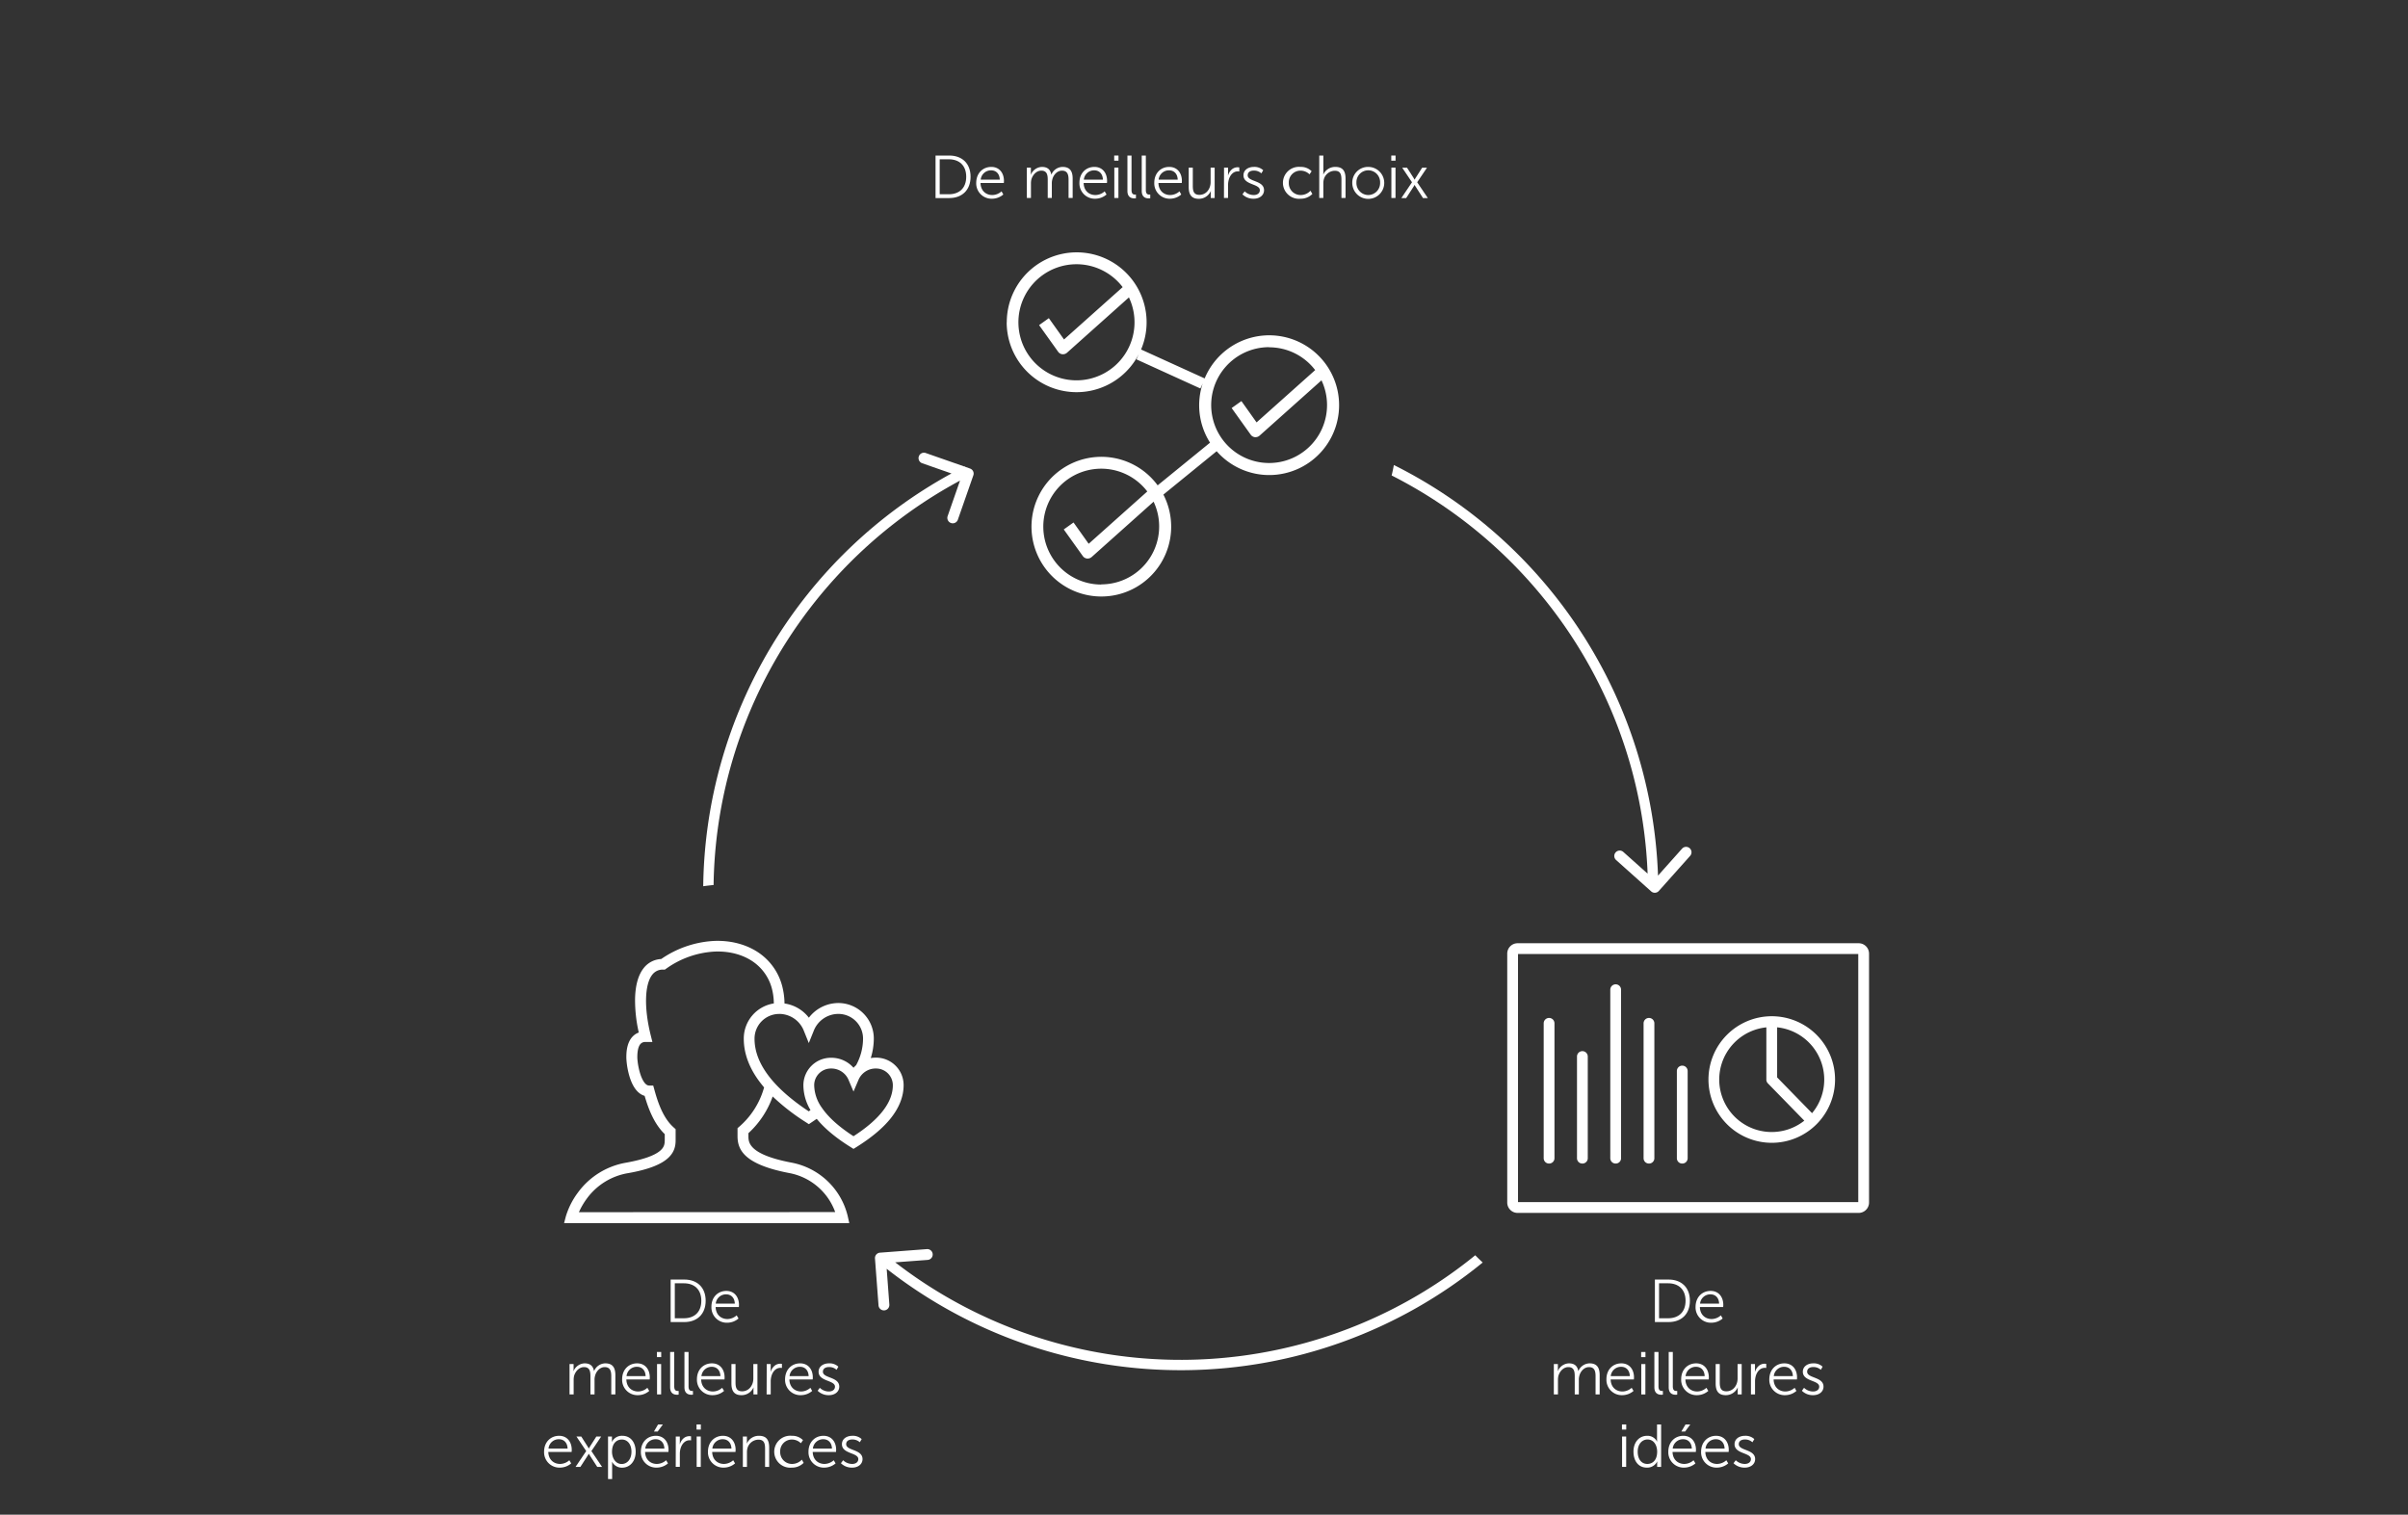 <svg id="Layer_1" data-name="Layer 1" xmlns="http://www.w3.org/2000/svg" viewBox="0 0 1356 853"><rect x="0" y="0" width="1356" height="853" fill="#333333" stroke="none"/><defs><style>.cls-1{fill:#fff;}</style></defs><path class="cls-1" d="M422.48,400.2A264.24,264.24,0,0,1,540.61,270.66l-7,20.08a3.05,3.05,0,0,0,5.76,2l8.73-25h0a3,3,0,0,0-1.87-3.88l-2.76-1c0-.08,0-.17-.05-.26l-.28.15-21.92-7.66a3.05,3.05,0,0,0-2,5.76l16.57,5.79A268.65,268.65,0,0,0,396,499.09q2.89-.4,5.84-.69A261.17,261.17,0,0,1,422.48,400.2Z"/><path class="cls-1" d="M907.35,400.2A260.88,260.88,0,0,1,927.81,492l-13.69-12.22a3,3,0,1,0-4.06,4.55L929.82,502h0a3.05,3.05,0,0,0,4.31-.25L951.75,482a3,3,0,0,0-4.55-4.06l-13.53,15.17A269.27,269.27,0,0,0,784.92,261.88q-.55,3-1.25,5.88A264.24,264.24,0,0,1,907.35,400.2Z"/><path class="cls-1" d="M767.33,745.05A262.87,262.87,0,0,1,504.11,710.9l18.29-1.36a3,3,0,0,0-.45-6.08l-26.41,2h0a3.06,3.06,0,0,0-2.82,3.27l2,26.41a3.05,3.05,0,0,0,6.09-.46l-1.5-20.14A268.66,268.66,0,0,0,834.94,711q-2.16-2-4.2-4.08A261.86,261.86,0,0,1,767.33,745.05Z"/><path class="cls-1" d="M566.89,181.51a39.36,39.36,0,0,0,74.42,17.88l-1.34,3,36,16.4,1.29-2.83a39.19,39.19,0,0,0,4.14,33.33L651.9,273.33a39.33,39.33,0,1,0,3.23,5.21l30-24.43a39.35,39.35,0,1,0-6.75-41l-35.81-16.29a39.37,39.37,0,1,0-75.63-15.32Zm53.26,147.68a32.62,32.62,0,1,1,25.91-52.41l-33,29.46-8.53-12-5.5,3.92,10.73,15a3.37,3.37,0,0,0,2.37,1.39l.37,0a3.35,3.35,0,0,0,2.25-.86l34.87-31.15a32.62,32.62,0,0,1-29.49,46.56Zm94.54-133.6a32.57,32.57,0,0,1,25.91,12.83l-33,29.46-8.53-12-5.5,3.92,10.73,15a3.36,3.36,0,0,0,2.37,1.4l.37,0a3.4,3.4,0,0,0,2.25-.86l34.87-31.15a32.62,32.62,0,1,1-29.49-18.68Zm-82.52-33.87-33,29.46-8.54-12-5.49,3.92,10.72,15a3.4,3.4,0,0,0,2.38,1.4l.37,0a3.4,3.4,0,0,0,2.25-.86l34.86-31.15a32.69,32.69,0,1,1-3.57-5.85Z"/><path class="cls-1" d="M1046.66,531.2H854.6a5.85,5.85,0,0,0-5.84,5.84V677.23a5.85,5.85,0,0,0,5.84,5.84h192.06a5.85,5.85,0,0,0,5.84-5.84V537A5.85,5.85,0,0,0,1046.66,531.2Zm-.23,145.8H854.83V537.28h191.6Z"/><path class="cls-1" d="M872.36,655.27a3,3,0,0,0,3-3V576.3a3,3,0,1,0-6.07,0v75.93A3,3,0,0,0,872.36,655.27Z"/><path class="cls-1" d="M891.11,655.27a3,3,0,0,0,3-3V595a3,3,0,1,0-6.07,0v57.24A3,3,0,0,0,891.11,655.27Z"/><path class="cls-1" d="M909.86,655.27a3,3,0,0,0,3-3V557.37a3,3,0,1,0-6.07,0v94.86A3,3,0,0,0,909.86,655.27Z"/><path class="cls-1" d="M928.61,655.27a3,3,0,0,0,3-3V576.3a3,3,0,1,0-6.07,0v75.93A3,3,0,0,0,928.61,655.27Z"/><path class="cls-1" d="M947.36,655.27a3,3,0,0,0,3-3V603.17a3,3,0,0,0-6.08,0v49.06A3,3,0,0,0,947.36,655.27Z"/><path class="cls-1" d="M997.71,643.59A35.64,35.64,0,1,0,962.08,608,35.67,35.67,0,0,0,997.71,643.59ZM1027.27,608a29.39,29.39,0,0,1-6.86,18.9l-19.66-20.14V578.55A29.61,29.61,0,0,1,1027.27,608Zm-32.6-29.41V608a3,3,0,0,0,.87,2.12l20.51,21a29.55,29.55,0,1,1-21.38-52.55Z"/><path class="cls-1" d="M477.4,685a40.21,40.21,0,0,0-31.94-30.3c-24-4.61-24-11.52-24-14.84v-1.7a51.13,51.13,0,0,0,13.65-20.66A120.2,120.2,0,0,0,453.81,632l1.68,1.09,4.43-3c4.39,5.4,10.81,10.76,19.11,15.92l1.6,1,1.61-1c8.44-5.26,14.94-10.71,19.34-16.21,4.82-6.05,7.27-12.33,7.27-18.68a15.48,15.48,0,0,0-15.64-15.49h-.1a16.85,16.85,0,0,0-2.76.23A37.08,37.08,0,0,0,492.06,585a20,20,0,0,0-19.82-20.13h0a21,21,0,0,0-16.75,8.26,21,21,0,0,0-13.72-8,39.78,39.78,0,0,0-1-8.55,32.7,32.7,0,0,0-12.09-19c-7.08-5.4-16.57-8.12-26.73-7.67a57.58,57.58,0,0,0-29.61,10.18,13.27,13.27,0,0,0-9.95,5.21c-3,3.85-4.61,9.63-4.77,17.18a82.26,82.26,0,0,0,2.09,19,9,9,0,0,0-3.32,2.12c-3.7,3.71-3.68,9.78-3.68,12.06v.2a43.57,43.57,0,0,0,2,11.1c2.22,6.74,5.43,9.36,8.3,10.19,2.23,7.63,5.39,15.8,11.33,21.56v2.45c0,2.32.05,4.31-2.05,6.38-3,3-9.65,5.42-19.65,7.23a42.44,42.44,0,0,0-27.26,16.92,43.26,43.26,0,0,0-6.73,13.32l-1,3.8h160.6Zm15.72-83.25h.24a9.42,9.42,0,0,1,9.42,9.42c0,9.57-7.45,19.23-22.15,28.71q-12.36-8-17.84-16.07a22.45,22.45,0,0,1-4.3-12.64v-.11a9.41,9.41,0,0,1,9.41-9.31h.17a10.51,10.51,0,0,1,9.77,6.41l.12.29,2.67,6.27,2.8-6.56A10.5,10.5,0,0,1,493.12,601.74ZM438.7,571a14.92,14.92,0,0,1,13.93,9.42l2.82,7,2.82-7A14.93,14.93,0,0,1,472.21,571h0A13.9,13.9,0,0,1,486,585a31.26,31.26,0,0,1-3.91,14.89,16.53,16.53,0,0,0-1.45,1.45,16.55,16.55,0,0,0-12.48-5.64h-.25A15.48,15.48,0,0,0,452.41,611v.17a27.45,27.45,0,0,0,4,14l-1,.69c-20.24-13.42-30.51-27.15-30.51-40.84v0a13.88,13.88,0,0,1,13.76-14ZM326,682.66a40.64,40.64,0,0,1,4.46-7.65,36.08,36.08,0,0,1,23.29-14.35c11.4-2,18.87-4.95,22.85-8.87s3.88-8,3.86-10.77c0-.23,0-.45,0-.67v-4.43l-1-.91c-5.92-5.18-8.9-13.75-11-21.45l-.62-2.22h-2.31c-2.55,0-4.29-4.44-4.91-6.35a38,38,0,0,1-1.73-9.21v-.22c0-1.44,0-5.83,1.9-7.75a3.49,3.49,0,0,1,2.7-1h3.89l-.94-3.78c-3.8-15.18-3.47-28.56.84-34.07a7.3,7.3,0,0,1,6.15-2.91h.95l.78-.54a51.66,51.66,0,0,1,27.16-9.61c8.74-.39,16.83,1.9,22.77,6.43a26.6,26.6,0,0,1,9.85,15.53,34,34,0,0,1,.82,7.24A20,20,0,0,0,418.84,585c0,8.44,3.18,16.83,9.45,24.93.65.83,1.33,1.67,2,2.51l-.32,1a45,45,0,0,1-13.6,21l-1.05.9v4.45c0,7.54,3.44,15.91,29,20.81h0a34.17,34.17,0,0,1,26,22Z"/><path class="cls-1" d="M377.66,720.6h7.71c7.18,0,12,4.39,12,11.94s-4.83,12-12,12h-7.71Zm7.48,21.8c5.88,0,9.79-3.47,9.79-9.86s-3.95-9.83-9.79-9.83H380V742.4Z"/><path class="cls-1" d="M409,727c4.72,0,7.14,3.63,7.14,7.88,0,.41-.07,1.19-.07,1.19H403c.1,4.39,3.09,6.77,6.63,6.77a8,8,0,0,0,5.2-2.08l1.05,1.77a9.79,9.79,0,0,1-6.32,2.38,8.64,8.64,0,0,1-8.94-8.94C400.61,730.36,404.41,727,409,727Zm4.79,7.17c-.13-3.57-2.31-5.24-4.86-5.24a5.79,5.79,0,0,0-5.88,5.24Z"/><path class="cls-1" d="M320.72,768.2H323v2.55a13.32,13.32,0,0,1-.07,1.36H323a7,7,0,0,1,6.19-4.32c3.16,0,4.79,1.47,5.3,4.29h.07a7,7,0,0,1,6.29-4.29c4.15,0,5.68,2.42,5.68,6.63V785.3h-2.31V775c0-2.79-.58-5.1-3.71-5.1-2.62,0-4.76,2.31-5.4,4.83a8.07,8.07,0,0,0-.31,2.48v8.09h-2.31V775c0-2.58-.38-5.1-3.61-5.1-2.78,0-4.89,2.42-5.61,5a10,10,0,0,0-.23,2.28v8.09h-2.32Z"/><path class="cls-1" d="M358.77,767.79c4.73,0,7.14,3.64,7.14,7.89,0,.41-.07,1.19-.07,1.19H352.72c.1,4.39,3.09,6.77,6.63,6.77a7.93,7.93,0,0,0,5.2-2.08l1.05,1.77a9.79,9.79,0,0,1-6.32,2.38,8.64,8.64,0,0,1-8.94-8.94C350.34,771.16,354.15,767.79,358.77,767.79Zm4.79,7.18c-.13-3.57-2.31-5.24-4.86-5.24a5.8,5.8,0,0,0-5.88,5.24Z"/><path class="cls-1" d="M369.92,761.4h2.42v2.89h-2.42Zm.07,6.8h2.31v17.1H370Z"/><path class="cls-1" d="M377.37,761.4h2.31v19.35c0,2.24,1,2.58,1.9,2.58.31,0,.58,0,.58,0v2.07a5.72,5.72,0,0,1-.85.07c-1.43,0-3.94-.44-3.94-4.18Z"/><path class="cls-1" d="M385.43,761.4h2.31v19.35c0,2.24,1,2.58,1.9,2.58.31,0,.58,0,.58,0v2.07a5.72,5.72,0,0,1-.85.07c-1.43,0-3.94-.44-3.94-4.18Z"/><path class="cls-1" d="M400.89,767.79c4.73,0,7.14,3.64,7.14,7.89,0,.41-.06,1.19-.06,1.19H394.84c.11,4.39,3.1,6.77,6.63,6.77a7.93,7.93,0,0,0,5.2-2.08l1.06,1.77a9.8,9.8,0,0,1-6.33,2.38,8.65,8.65,0,0,1-8.94-8.94C392.46,771.16,396.27,767.79,400.89,767.79Zm4.8,7.18c-.14-3.57-2.31-5.24-4.86-5.24A5.8,5.8,0,0,0,395,775Z"/><path class="cls-1" d="M411.88,768.2h2.31v10.27c0,2.69.41,5.07,3.7,5.07,3.91,0,6.33-3.44,6.33-7.14v-8.2h2.31v17.1h-2.24v-2.55c0-.74.06-1.36.06-1.36h-.06a7.31,7.31,0,0,1-6.7,4.32c-4,0-5.71-2.17-5.71-6.63Z"/><path class="cls-1" d="M431.77,768.2H434v3c0,.75-.06,1.36-.06,1.36H434c.82-2.58,2.72-4.56,5.41-4.56a4.69,4.69,0,0,1,.92.1v2.28a6.65,6.65,0,0,0-.85-.06c-2.42,0-4.22,1.9-5,4.41a11.33,11.33,0,0,0-.47,3.34v7.2h-2.31Z"/><path class="cls-1" d="M450.57,767.79c4.72,0,7.14,3.64,7.14,7.89,0,.41-.07,1.19-.07,1.19H444.52c.1,4.39,3.09,6.77,6.63,6.77a8,8,0,0,0,5.2-2.08l1,1.77a9.79,9.79,0,0,1-6.32,2.38,8.64,8.64,0,0,1-8.94-8.94C442.14,771.16,445.94,767.79,450.57,767.79Zm4.79,7.18c-.13-3.57-2.31-5.24-4.86-5.24a5.8,5.8,0,0,0-5.88,5.24Z"/><path class="cls-1" d="M461.65,781.56a7.35,7.35,0,0,0,5.1,2.08c1.84,0,3.44-.92,3.44-2.72,0-3.74-9.22-2.82-9.22-8.4,0-3.06,2.76-4.73,5.85-4.73a7.19,7.19,0,0,1,5.27,1.88l-1,1.76a6.1,6.1,0,0,0-4.29-1.56c-1.73,0-3.4.75-3.4,2.65,0,3.77,9.21,2.75,9.21,8.4,0,2.79-2.41,4.79-5.84,4.79a8.73,8.73,0,0,1-6.33-2.48Z"/><path class="cls-1" d="M314.83,808.6c4.72,0,7.13,3.63,7.13,7.88,0,.41-.06,1.19-.06,1.19H308.77c.11,4.39,3.1,6.77,6.63,6.77a7.93,7.93,0,0,0,5.2-2.08l1.06,1.77a9.79,9.79,0,0,1-6.32,2.38,8.65,8.65,0,0,1-8.95-8.94C306.39,812,310.2,808.6,314.83,808.6Zm4.79,7.17c-.14-3.57-2.31-5.24-4.86-5.24a5.79,5.79,0,0,0-5.88,5.24Z"/><path class="cls-1" d="M331.55,818.73s-.27.51-.57.95l-4.15,6.42h-2.72l6-8.9-5.51-8.2h2.72l3.67,5.75c.27.44.58,1,.58,1h0s.31-.54.58-1l3.67-5.75h2.72l-5.51,8.2,6,8.9h-2.72l-4.15-6.42c-.3-.44-.57-.95-.57-.95h-.11Z"/><path class="cls-1" d="M342.4,809h2.21v1.67a12.34,12.34,0,0,1-.07,1.33h.07a6.2,6.2,0,0,1,5.91-3.4c4.59,0,7.45,3.67,7.45,9s-3.23,8.94-7.65,8.94a6.18,6.18,0,0,1-5.61-3.26h-.07a14.46,14.46,0,0,1,.07,1.49v8.16H342.4Zm7.68,15.47c3,0,5.51-2.55,5.51-6.9,0-4.18-2.21-6.87-5.41-6.87-2.85,0-5.54,2-5.54,6.9C344.64,821,346.55,824.47,350.08,824.47Z"/><path class="cls-1" d="M369.33,808.6c4.72,0,7.14,3.63,7.14,7.88,0,.41-.07,1.19-.07,1.19H363.27c.11,4.39,3.1,6.77,6.63,6.77a8,8,0,0,0,5.21-2.08l1.05,1.77a9.79,9.79,0,0,1-6.32,2.38,8.64,8.64,0,0,1-8.94-8.94C360.9,812,364.7,808.6,369.33,808.6Zm4.79,7.17c-.14-3.57-2.31-5.24-4.86-5.24a5.79,5.79,0,0,0-5.88,5.24Zm-3.54-13.57h2.69l-2.92,4h-2.11Z"/><path class="cls-1" d="M380.55,809h2.27v3c0,.75-.06,1.36-.06,1.36h.06c.82-2.59,2.72-4.56,5.41-4.56a4.29,4.29,0,0,1,.92.11v2.27a5.72,5.72,0,0,0-.85-.07c-2.42,0-4.22,1.91-5,4.42a11.33,11.33,0,0,0-.47,3.34v7.2h-2.31Z"/><path class="cls-1" d="M392.24,802.2h2.42v2.89h-2.42Zm.07,6.8h2.31v17.1h-2.31Z"/><path class="cls-1" d="M407.1,808.6c4.72,0,7.14,3.63,7.14,7.88,0,.41-.07,1.19-.07,1.19H401.05c.1,4.39,3.09,6.77,6.63,6.77a8,8,0,0,0,5.2-2.08l1.05,1.77a9.79,9.79,0,0,1-6.32,2.38,8.64,8.64,0,0,1-8.94-8.94C398.67,812,402.48,808.6,407.1,808.6Zm4.79,7.17c-.13-3.57-2.31-5.24-4.86-5.24a5.8,5.8,0,0,0-5.88,5.24Z"/><path class="cls-1" d="M418.32,809h2.28v2.55a13.32,13.32,0,0,1-.07,1.36h.07a7.28,7.28,0,0,1,6.83-4.31c4.22,0,5.71,2.41,5.71,6.62V826.1h-2.31V815.84c0-2.69-.41-5.07-3.71-5.07a6.51,6.51,0,0,0-6.22,4.83,8.56,8.56,0,0,0-.27,2.31v8.19h-2.31Z"/><path class="cls-1" d="M445.93,808.6a8.41,8.41,0,0,1,6.25,2.44L451,812.78a7.22,7.22,0,0,0-5-2.08,6.56,6.56,0,0,0-6.66,6.87,6.64,6.64,0,0,0,6.73,6.87,7.54,7.54,0,0,0,5.48-2.42l1,1.81a9.13,9.13,0,0,1-6.66,2.68,9,9,0,1,1,0-17.91Z"/><path class="cls-1" d="M463.71,808.6c4.72,0,7.14,3.63,7.14,7.88,0,.41-.07,1.19-.07,1.19H457.66c.1,4.39,3.09,6.77,6.63,6.77a8,8,0,0,0,5.2-2.08l1.05,1.77a9.79,9.79,0,0,1-6.32,2.38,8.64,8.64,0,0,1-8.94-8.94C455.28,812,459.08,808.6,463.71,808.6Zm4.79,7.17c-.13-3.57-2.31-5.24-4.86-5.24a5.8,5.8,0,0,0-5.88,5.24Z"/><path class="cls-1" d="M474.79,822.36a7.35,7.35,0,0,0,5.1,2.08c1.84,0,3.44-.92,3.44-2.72,0-3.74-9.22-2.82-9.22-8.4,0-3.06,2.76-4.72,5.85-4.72a7.22,7.22,0,0,1,5.27,1.86l-1.05,1.77a6.1,6.1,0,0,0-4.29-1.56c-1.73,0-3.4.75-3.4,2.65,0,3.77,9.22,2.75,9.22,8.4,0,2.79-2.42,4.79-5.85,4.79a8.69,8.69,0,0,1-6.32-2.48Z"/><path class="cls-1" d="M931.91,720.6h7.71c7.18,0,12,4.39,12,11.94s-4.82,12-12,12h-7.71Zm7.48,21.8c5.88,0,9.79-3.47,9.79-9.86s-3.95-9.83-9.79-9.83h-5.14V742.4Z"/><path class="cls-1" d="M963.29,727c4.72,0,7.14,3.63,7.14,7.88,0,.41-.07,1.19-.07,1.19H957.24c.1,4.39,3.09,6.77,6.63,6.77a8,8,0,0,0,5.2-2.08l1,1.77a9.79,9.79,0,0,1-6.32,2.38,8.64,8.64,0,0,1-8.94-8.94C954.86,730.36,958.66,727,963.29,727Zm4.79,7.17c-.13-3.57-2.31-5.24-4.86-5.24a5.79,5.79,0,0,0-5.88,5.24Z"/><path class="cls-1" d="M875,768.2h2.28v2.55a13.32,13.32,0,0,1-.07,1.36h.07a7,7,0,0,1,6.19-4.32c3.16,0,4.79,1.47,5.3,4.29h.07a7,7,0,0,1,6.29-4.29c4.15,0,5.68,2.42,5.68,6.63V785.3h-2.31V775c0-2.79-.58-5.1-3.71-5.1-2.62,0-4.76,2.31-5.4,4.83a8.07,8.07,0,0,0-.31,2.48v8.09h-2.31V775c0-2.58-.38-5.1-3.61-5.1-2.78,0-4.89,2.42-5.61,5a10,10,0,0,0-.23,2.28v8.09H875Z"/><path class="cls-1" d="M913,767.79c4.73,0,7.14,3.64,7.14,7.89,0,.41-.07,1.19-.07,1.19H907c.1,4.39,3.09,6.77,6.63,6.77a7.93,7.93,0,0,0,5.2-2.08l1.05,1.77a9.79,9.79,0,0,1-6.32,2.38,8.64,8.64,0,0,1-8.94-8.94C904.59,771.16,908.4,767.79,913,767.79Zm4.79,7.18c-.13-3.57-2.31-5.24-4.86-5.24a5.8,5.8,0,0,0-5.88,5.24Z"/><path class="cls-1" d="M924.17,761.4h2.42v2.89h-2.42Zm.07,6.8h2.31v17.1h-2.31Z"/><path class="cls-1" d="M931.62,761.4h2.31v19.35c0,2.24,1,2.58,1.9,2.58.31,0,.58,0,.58,0v2.07a5.72,5.72,0,0,1-.85.07c-1.43,0-3.94-.44-3.94-4.18Z"/><path class="cls-1" d="M939.68,761.4H942v19.35c0,2.24,1,2.58,1.9,2.58.31,0,.58,0,.58,0v2.07a5.72,5.72,0,0,1-.85.07c-1.43,0-3.94-.44-3.94-4.18Z"/><path class="cls-1" d="M955.14,767.79c4.73,0,7.14,3.64,7.14,7.89,0,.41-.06,1.19-.06,1.19H949.09c.11,4.39,3.1,6.77,6.63,6.77a7.93,7.93,0,0,0,5.2-2.08l1.06,1.77a9.8,9.8,0,0,1-6.33,2.38,8.65,8.65,0,0,1-8.94-8.94C946.71,771.16,950.52,767.79,955.14,767.79Zm4.8,7.18c-.14-3.57-2.31-5.24-4.86-5.24A5.8,5.8,0,0,0,949.2,775Z"/><path class="cls-1" d="M966.13,768.2h2.31v10.27c0,2.69.41,5.07,3.7,5.07,3.91,0,6.33-3.44,6.33-7.14v-8.2h2.31v17.1h-2.24v-2.55c0-.74.06-1.36.06-1.36h-.06a7.31,7.31,0,0,1-6.7,4.32c-4,0-5.71-2.17-5.71-6.63Z"/><path class="cls-1" d="M986,768.2h2.27v3c0,.75-.06,1.36-.06,1.36h.06C989.11,770,991,768,993.7,768a4.69,4.69,0,0,1,.92.1v2.28a6.65,6.65,0,0,0-.85-.06c-2.42,0-4.22,1.9-5,4.41a11.33,11.33,0,0,0-.47,3.34v7.2H986Z"/><path class="cls-1" d="M1004.82,767.79c4.72,0,7.14,3.64,7.14,7.89,0,.41-.07,1.19-.07,1.19H998.77c.1,4.39,3.09,6.77,6.63,6.77a8,8,0,0,0,5.2-2.08l1,1.77a9.79,9.79,0,0,1-6.32,2.38,8.64,8.64,0,0,1-8.94-8.94C996.39,771.16,1000.19,767.79,1004.82,767.79Zm4.79,7.18c-.13-3.57-2.31-5.24-4.86-5.24a5.8,5.8,0,0,0-5.88,5.24Z"/><path class="cls-1" d="M1015.9,781.56a7.35,7.35,0,0,0,5.1,2.08c1.84,0,3.44-.92,3.44-2.72,0-3.74-9.22-2.82-9.22-8.4,0-3.06,2.76-4.73,5.85-4.73a7.19,7.19,0,0,1,5.27,1.88l-1,1.76a6.1,6.1,0,0,0-4.29-1.56c-1.73,0-3.4.75-3.4,2.65,0,3.77,9.21,2.75,9.21,8.4,0,2.79-2.41,4.79-5.84,4.79a8.73,8.73,0,0,1-6.33-2.48Z"/><path class="cls-1" d="M913.36,802.2h2.41v2.89h-2.41Zm.07,6.8h2.31v17.1h-2.31Z"/><path class="cls-1" d="M927.54,808.6a6,6,0,0,1,5.57,3.23h.07a12.1,12.1,0,0,1-.07-1.3V802.2h2.31v23.9h-2.24v-1.8a9.15,9.15,0,0,1,.07-1.22h-.07a6.18,6.18,0,0,1-5.88,3.43c-4.59,0-7.45-3.67-7.45-9S923.05,808.6,927.54,808.6Zm.1,15.84c2.86,0,5.54-2,5.54-6.9,0-3.47-1.77-6.87-5.44-6.87-3,0-5.51,2.55-5.51,6.87S924.44,824.44,927.64,824.44Z"/><path class="cls-1" d="M947.9,808.6c4.73,0,7.14,3.63,7.14,7.88,0,.41-.07,1.19-.07,1.19H941.85c.1,4.39,3.09,6.77,6.63,6.77a7.93,7.93,0,0,0,5.2-2.08l1.06,1.77a9.83,9.83,0,0,1-6.33,2.38,8.64,8.64,0,0,1-8.94-8.94C939.47,812,943.28,808.6,947.9,808.6Zm4.8,7.17c-.14-3.57-2.32-5.24-4.87-5.24a5.8,5.8,0,0,0-5.88,5.24Zm-3.54-13.57h2.69l-2.93,4h-2.11Z"/><path class="cls-1" d="M966.36,808.6c4.73,0,7.14,3.63,7.14,7.88,0,.41-.06,1.19-.06,1.19H960.31c.11,4.39,3.1,6.77,6.63,6.77a7.93,7.93,0,0,0,5.2-2.08l1.06,1.77a9.8,9.8,0,0,1-6.33,2.38,8.64,8.64,0,0,1-8.94-8.94C957.93,812,961.74,808.6,966.36,808.6Zm4.8,7.17c-.14-3.57-2.31-5.24-4.86-5.24a5.79,5.79,0,0,0-5.88,5.24Z"/><path class="cls-1" d="M977.45,822.36a7.32,7.32,0,0,0,5.1,2.08c1.83,0,3.43-.92,3.43-2.72,0-3.74-9.21-2.82-9.21-8.4,0-3.06,2.75-4.72,5.85-4.72a7.22,7.22,0,0,1,5.27,1.86l-1.06,1.77a6.06,6.06,0,0,0-4.28-1.56c-1.74,0-3.4.75-3.4,2.65,0,3.77,9.21,2.75,9.21,8.4,0,2.79-2.41,4.79-5.85,4.79a8.72,8.72,0,0,1-6.32-2.48Z"/><path class="cls-1" d="M526.83,87.6h7.72c7.17,0,12,4.39,12,11.94s-4.83,12-12,12h-7.72Zm7.48,21.8c5.88,0,9.79-3.47,9.79-9.86s-3.94-9.83-9.79-9.83h-5.14V109.4Z"/><path class="cls-1" d="M558.21,94c4.73,0,7.14,3.63,7.14,7.88,0,.41-.07,1.19-.07,1.19H552.16c.1,4.39,3.09,6.77,6.63,6.77a7.93,7.93,0,0,0,5.2-2.08l1,1.77a9.79,9.79,0,0,1-6.32,2.38,8.64,8.64,0,0,1-8.94-8.94C549.78,97.36,553.59,94,558.21,94Zm4.79,7.17c-.13-3.57-2.31-5.24-4.86-5.24a5.8,5.8,0,0,0-5.88,5.24Z"/><path class="cls-1" d="M578.24,94.4h2.27V97c0,.75-.06,1.36-.06,1.36h.06A7,7,0,0,1,586.7,94c3.16,0,4.79,1.46,5.3,4.28h.07A7,7,0,0,1,598.36,94c4.15,0,5.68,2.41,5.68,6.62V111.5h-2.31V101.2c0-2.79-.58-5.1-3.71-5.1-2.62,0-4.76,2.31-5.4,4.83a8.07,8.07,0,0,0-.31,2.48v8.09H590V101.2c0-2.58-.38-5.1-3.6-5.1-2.79,0-4.9,2.42-5.61,5a10,10,0,0,0-.24,2.28v8.09h-2.31Z"/><path class="cls-1" d="M616.28,94c4.73,0,7.14,3.63,7.14,7.88,0,.41-.07,1.19-.07,1.19H610.23c.1,4.39,3.09,6.77,6.63,6.77a7.93,7.93,0,0,0,5.2-2.08l1.05,1.77a9.79,9.79,0,0,1-6.32,2.38,8.64,8.64,0,0,1-8.94-8.94C607.85,97.36,611.66,94,616.28,94Zm4.79,7.17c-.13-3.57-2.31-5.24-4.86-5.24a5.8,5.8,0,0,0-5.88,5.24Z"/><path class="cls-1" d="M627.43,87.6h2.42v2.89h-2.42Zm.07,6.8h2.31v17.1H627.5Z"/><path class="cls-1" d="M634.88,87.6h2.31V107c0,2.24,1,2.58,1.9,2.58.31,0,.58,0,.58,0v2.07a5.72,5.72,0,0,1-.85.07c-1.43,0-3.94-.44-3.94-4.18Z"/><path class="cls-1" d="M642.94,87.6h2.31V107c0,2.24,1,2.58,1.9,2.58.31,0,.58,0,.58,0v2.07a5.72,5.72,0,0,1-.85.07c-1.43,0-3.94-.44-3.94-4.18Z"/><path class="cls-1" d="M658.41,94c4.72,0,7.14,3.63,7.14,7.88,0,.41-.07,1.19-.07,1.19H652.35c.11,4.39,3.1,6.77,6.63,6.77a8,8,0,0,0,5.21-2.08l1,1.77a9.79,9.79,0,0,1-6.32,2.38A8.65,8.65,0,0,1,650,103C650,97.36,653.78,94,658.41,94Zm4.79,7.17c-.14-3.57-2.31-5.24-4.86-5.24a5.79,5.79,0,0,0-5.88,5.24Z"/><path class="cls-1" d="M669.39,94.4h2.31v10.27c0,2.69.41,5.07,3.71,5.07,3.91,0,6.32-3.44,6.32-7.14V94.4H684v17.1H681.8V109a13.57,13.57,0,0,1,.07-1.36h-.07a7.31,7.31,0,0,1-6.7,4.32c-4,0-5.71-2.17-5.71-6.63Z"/><path class="cls-1" d="M689.28,94.4h2.28v3a13.32,13.32,0,0,1-.07,1.36h.07c.81-2.58,2.72-4.56,5.4-4.56a4.69,4.69,0,0,1,.92.1v2.28a5.72,5.72,0,0,0-.85-.07c-2.41,0-4.22,1.91-5,4.42a11.34,11.34,0,0,0-.48,3.34v7.2h-2.31Z"/><path class="cls-1" d="M700.91,107.76a7.32,7.32,0,0,0,5.1,2.08c1.83,0,3.43-.92,3.43-2.72,0-3.74-9.21-2.82-9.21-8.4,0-3.06,2.75-4.72,5.84-4.72a7.18,7.18,0,0,1,5.27,1.87l-1.05,1.76A6.06,6.06,0,0,0,706,96.07c-1.74,0-3.4.75-3.4,2.65,0,3.77,9.21,2.75,9.21,8.4,0,2.79-2.41,4.79-5.85,4.79a8.69,8.69,0,0,1-6.32-2.48Z"/><path class="cls-1" d="M732.35,94a8.42,8.42,0,0,1,6.26,2.44l-1.19,1.74a7.22,7.22,0,0,0-5-2.08,6.56,6.56,0,0,0-6.66,6.87,6.64,6.64,0,0,0,6.73,6.87,7.51,7.51,0,0,0,5.47-2.42l1.06,1.81a9.14,9.14,0,0,1-6.67,2.68,9,9,0,1,1,0-17.91Z"/><path class="cls-1" d="M742.9,87.6h2.31v9.25a13.57,13.57,0,0,1-.07,1.39h.07A7.31,7.31,0,0,1,752,94c4.21,0,5.71,2.41,5.71,6.62V111.5h-2.31V101.24c0-2.69-.41-5.07-3.71-5.07a6.5,6.5,0,0,0-6.22,4.86,8.2,8.2,0,0,0-.27,2.28v8.19H742.9Z"/><path class="cls-1" d="M770.5,94a9,9,0,1,1-9,8.87A8.85,8.85,0,0,1,770.5,94Zm0,15.84a6.75,6.75,0,0,0,6.67-7,6.67,6.67,0,1,0-13.33,0A6.74,6.74,0,0,0,770.5,109.84Z"/><path class="cls-1" d="M783.46,87.6h2.41v2.89h-2.41Zm.06,6.8h2.32v17.1h-2.32Z"/><path class="cls-1" d="M796.58,104.13a10.17,10.17,0,0,1-.58,1l-4.15,6.42h-2.72l6-8.9-5.51-8.2h2.72l3.68,5.75c.27.44.57,1,.57,1h0s.3-.54.58-1l3.67-5.75h2.72l-5.51,8.2,6,8.9h-2.72l-4.15-6.42a10.17,10.17,0,0,1-.58-1h-.1Z"/></svg>